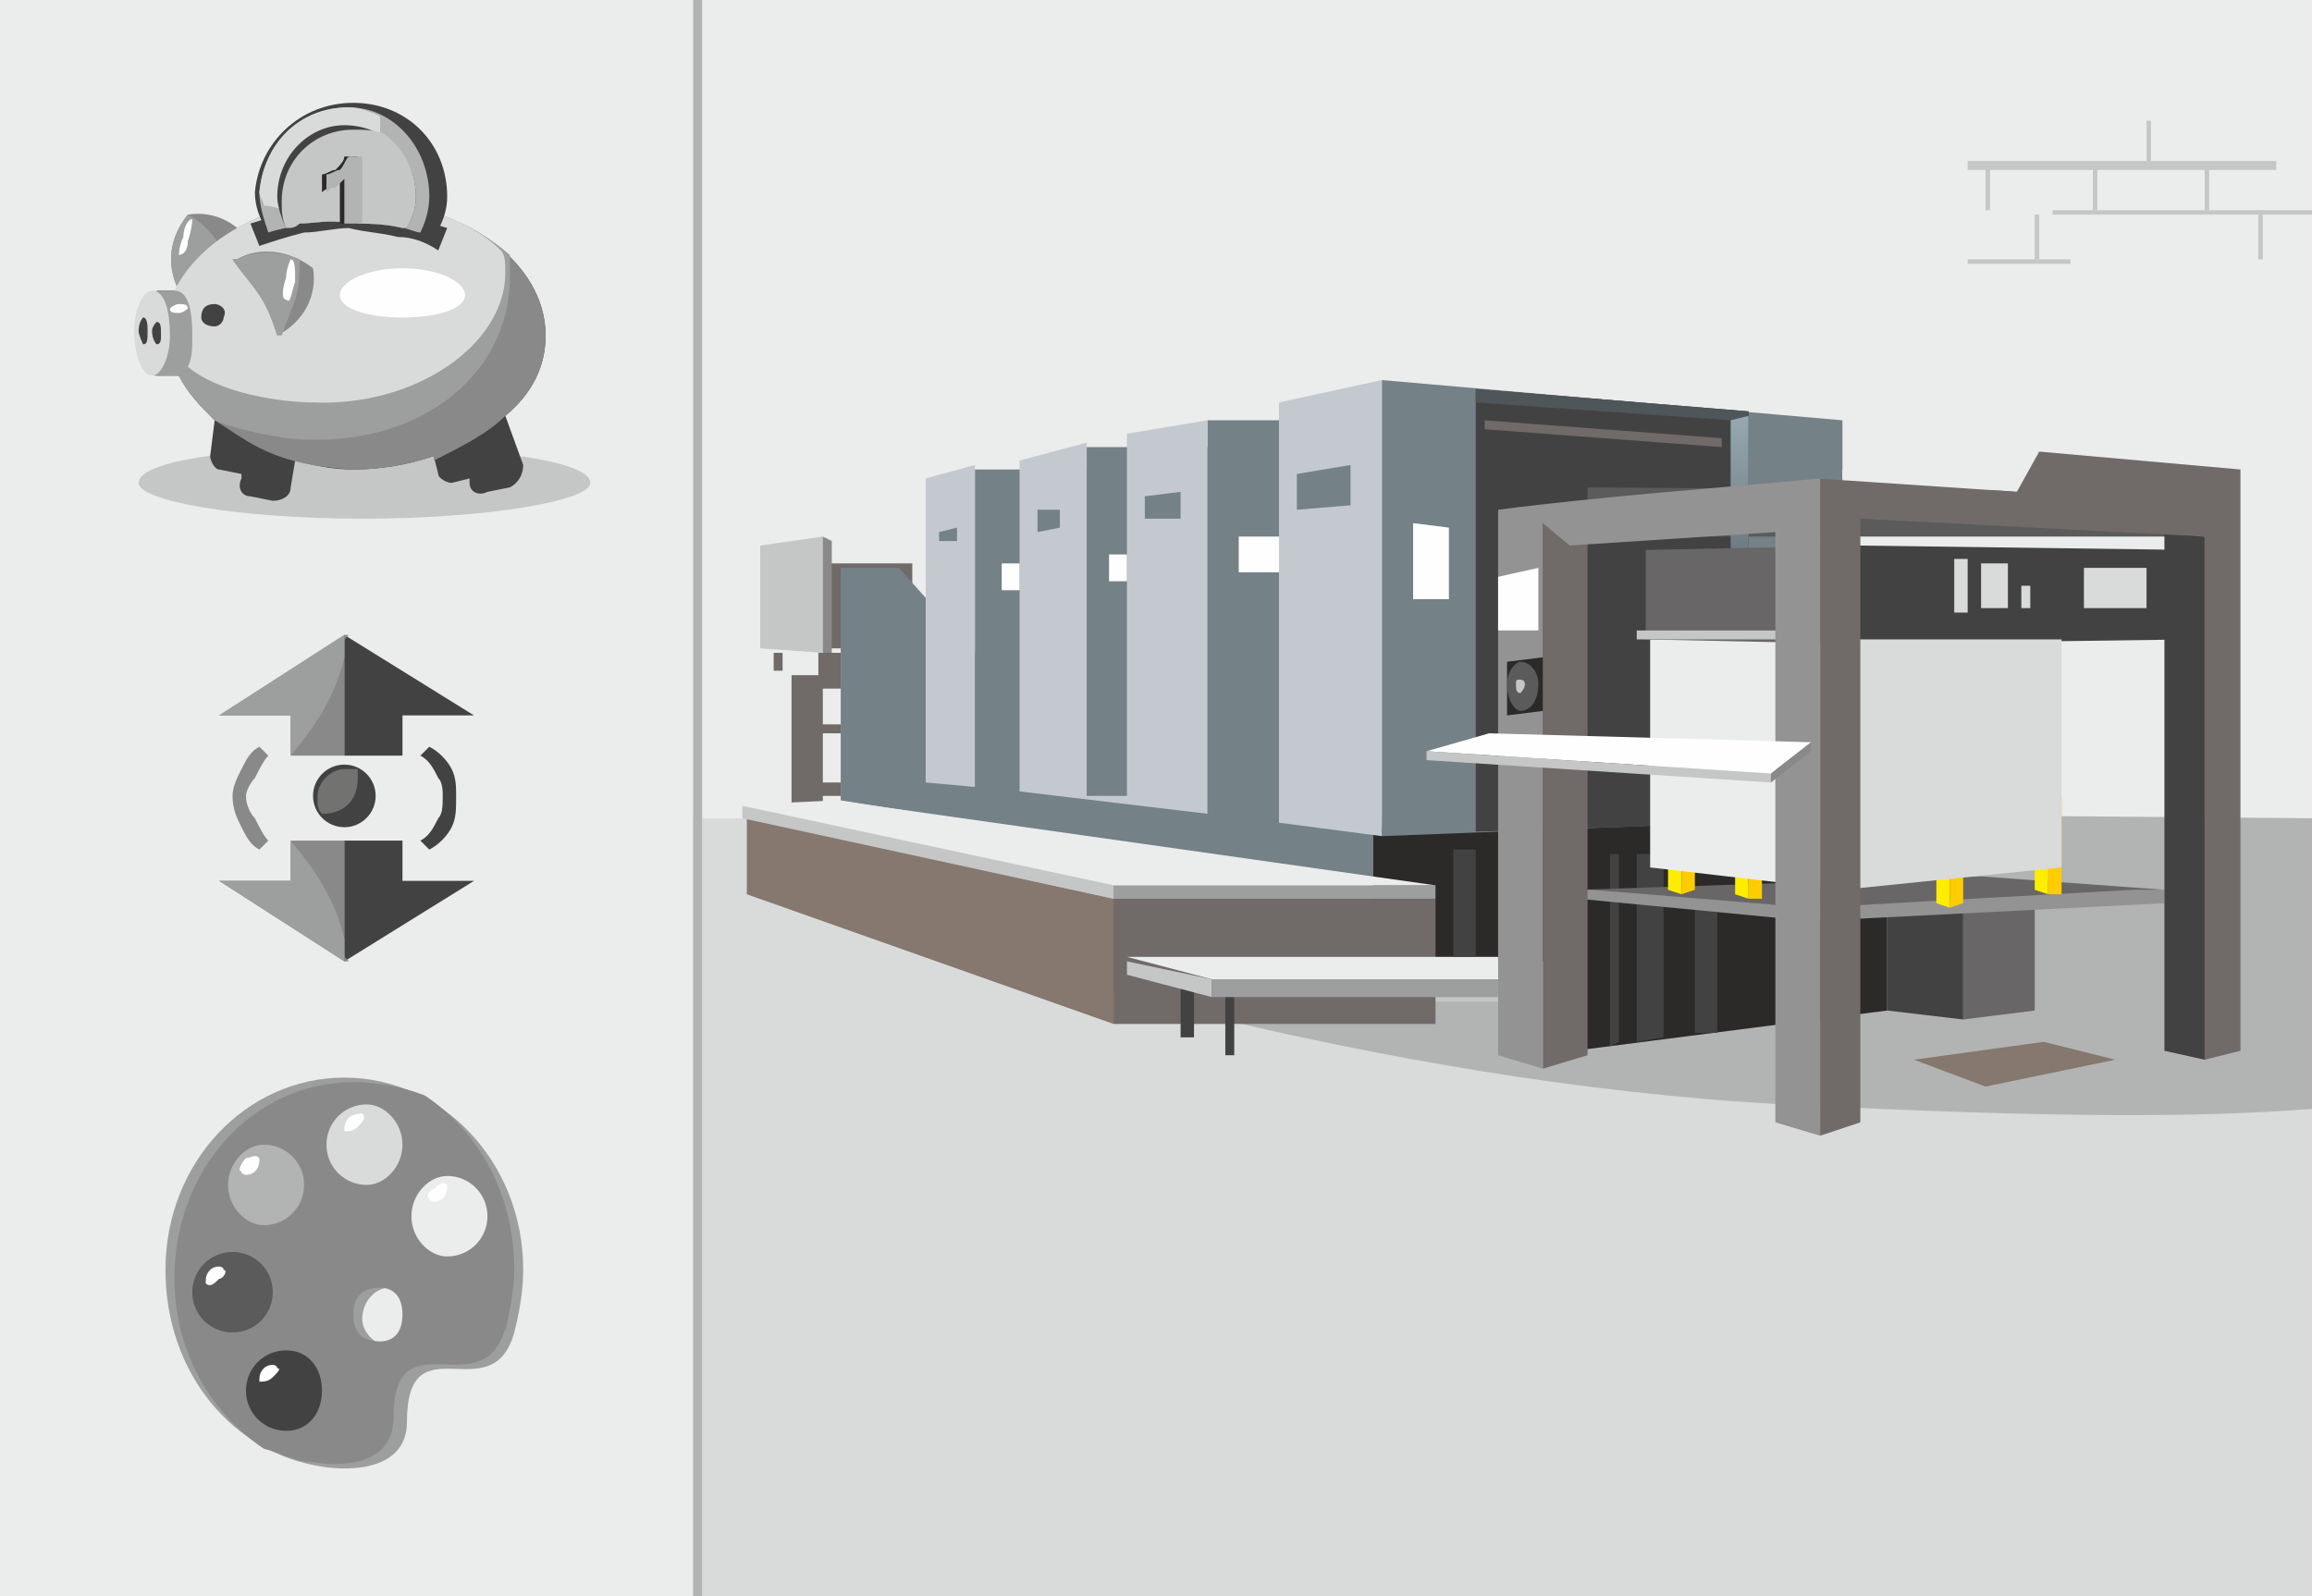 <?xml version="1.0" encoding="UTF-8"?>
<!DOCTYPE svg PUBLIC "-//W3C//DTD SVG 1.1//EN" "http://www.w3.org/Graphics/SVG/1.1/DTD/svg11.dtd">
<!-- Creator: CorelDRAW X7 -->
<svg xmlns="http://www.w3.org/2000/svg" xml:space="preserve" width="517px" height="357px" version="1.1" shape-rendering="geometricPrecision" text-rendering="geometricPrecision" image-rendering="optimizeQuality" fill-rule="evenodd" clip-rule="evenodd"
viewBox="0 0 517 357"
 xmlns:xlink="http://www.w3.org/1999/xlink">
 <defs>
      <linearGradient id="id0" gradientUnits="userSpaceOnUse" x1="390.565" y1="147.018" x2="390.565" y2="94.07">
       <stop offset="0" stop-opacity="1" stop-color="#4E565A"/>
       <stop offset="1" stop-opacity="1" stop-color="#96A7B1"/>
      </linearGradient>
 </defs>
 <g id="Слой_x0020_1">
  <g id="_615015024">
   <polygon fill="#EBECEC" points="0,0 517,0 517,357 0,357 "/>
   <polygon fill="#D9DADA" points="0,183 517,183 517,357 0,357 "/>
   <g>
    <path fill="#B2B3B3" d="M397 182c-124,-1 -265,4 -222,18 44,14 131,42 224,47 60,3 92,3 118,1l0 -65 -120 -1z"/>
    <g>
     <polygon fill="#2B2A29" points="352,176 422,172 422,226 352,235 352,215 307,215 307,185 352,185 "/>
     <path fill="#434242" d="M360 191l2 0 0 42 -2 1 0 -43zm24 40l-5 0 0 -31 5 0 0 31zm-12 1l-6 1 0 -42 6 0 0 41z"/>
     <polygon fill="#C5C6C6" points="319,215 339,215 339,224 319,224 "/>
     <polygon fill="#EBECEC" points="184,120 208,120 208,128 184,128 "/>
     <polygon fill="#706A68" points="185,126 204,126 204,145 185,145 "/>
     <polygon fill="#748187" points="412,94 309,85 309,187 412,183 "/>
     <polygon fill="#434242" points="391,92 330,87 330,186 391,184 "/>
     <polygon fill="#4E565A" points="391,92 330,87 330,90 387,94 391,94 "/>
     <polygon fill="#FEFEFE" points="324,118 316,117 316,134 324,134 "/>
     <polygon fill="#748187" points="218,105 243,105 243,100 270,100 270,94 307,94 307,195 307,198 188,179 188,127 201,127 218,146 "/>
     <path fill="#C3C9CE" d="M207 107l11 -3 0 72 -11 -1 0 -68zm21 -4l15 -4 0 79 9 0 0 -81 18 -3 0 88 -42 -5 0 -74zm58 -13l23 -5 0 102 -23 -3 0 -94z"/>
     <polygon fill="#748187" points="290,106 302,104 302,113 290,114 "/>
     <polygon fill="#FEFEFE" points="224,126 228,126 228,132 224,132 "/>
     <polygon fill="#FEFEFE" points="248,124 252,124 252,130 248,130 "/>
     <polygon fill="#FEFEFE" points="277,120 286,120 286,128 277,128 "/>
     <polygon fill="#748187" points="256,111 264,110 264,116 256,116 "/>
     <polygon fill="#748187" points="232,114 237,114 237,118 232,119 "/>
     <polygon fill="#748187" points="210,119 214,118 214,121 210,121 "/>
     <polygon fill="#706A68" points="249,201 321,201 321,229 249,229 "/>
     <polygon fill="#86776F" points="249,201 167,183 167,200 249,229 "/>
     <polygon fill="#706A68" points="173,146 175,146 175,150 173,150 "/>
     <polygon fill="#706A68" points="183,146 188,146 188,154 183,154 "/>
     <polygon fill="#706A68" points="183,162 188,162 188,164 183,164 "/>
     <polygon fill="#706A68" points="183,175 188,175 188,178 183,178 "/>
     <polygon fill="#706A68" points="177,151 184,151 184,182 177,182 "/>
     <polygon fill="#C5C6C6" points="249,198 166,180 166,183 249,201 "/>
     <polygon fill="#9D9E9E" points="249,201 321,201 321,198 249,198 "/>
     <polygon fill="#EBECEC" points="165,180 187,179 321,198 249,198 "/>
     <polygon fill="#C5C6C6" points="170,122 184,120 184,146 170,145 "/>
     <polygon fill="#898989" points="186,121 184,120 184,146 186,146 "/>
     <polygon fill="none" points="275,204 297,204 297,225 275,225 "/>
     <polygon fill="#686666" points="439,199 455,200 455,226 439,228 "/>
     <polygon fill="#434242" points="439,199 422,200 422,226 439,228 "/>
     <polygon fill="#5B5B5B" points="355,120 490,120 490,110 355,109 "/>
     <polygon fill="#686666" points="353,199 443,196 484,199 405,203 "/>
     <polygon fill="#949393" points="353,201 352,199 356,199 405,203 477,199 484,199 484,202 484,202 405,206 "/>
     <polygon fill="#FFED00" points="455,178 458,178 458,200 455,199 "/>
     <polygon fill="#FECC00" points="461,178 458,178 458,200 461,200 "/>
     <polygon fill="#FFED00" points="433,180 436,180 436,203 433,202 "/>
     <polygon fill="#FECC00" points="439,181 436,180 436,203 439,202 "/>
     <polygon fill="#FFED00" points="388,179 391,179 391,201 388,200 "/>
     <polygon fill="#FECC00" points="394,179 391,179 391,201 394,201 "/>
     <polygon fill="#FFED00" points="373,177 376,177 376,200 373,199 "/>
     <polygon fill="#FECC00" points="379,178 376,177 376,200 379,199 "/>
     <polygon fill="#434242" points="415,122 490,123 490,143 415,144 "/>
     <polygon fill="url(#id0)" points="387,94 391,93 391,184 387,183 "/>
     <polygon fill="#706A68" points="355,114 345,113 345,239 355,236 "/>
     <polygon fill="#D9DADA" points="413,143 461,143 461,194 412,199 "/>
     <polygon fill="#434242" points="493,120 493,237 484,235 484,119 "/>
     <polygon fill="#EBECEC" points="412,105 456,101 451,110 412,107 "/>
     <polygon fill="#86776F" points="428,237 457,233 473,237 444,243 "/>
     <polygon fill="#D9DADA" points="437,125 440,125 440,137 437,137 "/>
     <polygon fill="#D9DADA" points="443,126 449,126 449,136 443,136 "/>
     <polygon fill="#D9DADA" points="452,131 454,131 454,136 452,136 "/>
     <polygon fill="#D9DADA" points="466,127 480,127 480,136 466,136 "/>
     <polygon fill="#EBECEC" points="413,143 369,143 369,194 412,199 "/>
     <polygon fill="#686666" points="415,122 368,123 368,143 415,144 "/>
     <polygon fill="#706A68" points="493,120 493,237 501,235 501,107 501,105 456,101 451,110 406,107 407,107 407,107 407,254 416,251 416,116 416,116 "/>
     <polygon fill="#C5C6C6" points="366,141 400,141 400,143 366,143 "/>
     <path fill="#949393" d="M335 114c23,-3 51,-5 72,-7l0 147 -10 -3 0 -132 -46 3 -6 -5 0 122 -10 -3 0 -122z"/>
     <polygon fill="#FEFEFE" points="335,129 344,127 344,141 335,141 "/>
     <polygon fill="#2B2A29" points="337,148 345,147 345,159 337,160 "/>
     <polygon fill="#FEFEFE" points="333,164 405,166 396,173 319,168 "/>
     <polygon fill="#C5C6C6" points="319,168 396,173 396,175 319,170 "/>
     <polygon fill="#898989" points="405,166 396,173 396,175 405,168 "/>
     <path fill="#5B5B5B" d="M340 148c2,0 4,2 4,5 0,4 -2,6 -4,6 -1,0 -3,-2 -3,-6 0,-3 2,-5 3,-5z"/>
     <path fill="#C5C6C6" d="M340 152c0,0 1,0 1,1 0,1 -1,2 -1,2 -1,0 -1,-1 -1,-2 0,-1 0,-1 1,-1z"/>
     <polygon fill="#EBECEC" points="335,219 271,219 252,214 335,214 "/>
     <polygon fill="#434242" points="264,221 267,221 267,232 264,232 "/>
     <polygon fill="#434242" points="274,222 276,222 276,236 274,236 "/>
     <polygon fill="#C5C6C6" points="271,219 252,215 252,218 271,223 "/>
     <polygon fill="#9D9E9E" points="271,223 335,223 335,219 271,219 "/>
     <polygon fill="#434242" points="325,190 330,190 330,214 325,214 "/>
     <polygon fill="#706A68" points="332,96 332,94 385,98 385,100 "/>
    </g>
   </g>
   <g>
    <polygon fill="#C5C6C6" points="509,38 440,38 440,36 509,36 "/>
    <polygon fill="#C5C6C6" points="517,48 459,48 459,47 517,47 "/>
    <polygon fill="#C5C6C6" points="463,59 440,59 440,58 463,58 "/>
    <polygon fill="#C5C6C6" points="493,47 493,37 494,37 494,47 "/>
    <polygon fill="#C5C6C6" points="468,47 468,37 469,37 469,47 "/>
    <polygon fill="#C5C6C6" points="444,47 444,37 445,37 445,47 "/>
    <polygon fill="#C5C6C6" points="480,37 480,27 481,27 481,37 "/>
    <polygon fill="#C5C6C6" points="505,58 505,48 506,48 506,58 "/>
    <polygon fill="#C5C6C6" points="455,58 455,48 456,48 456,58 "/>
   </g>
   <polygon fill="#EBECEC" points="0,0 155,0 155,357 0,357 "/>
   <g>
    <path fill="#C5C6C6" d="M81 100c28,0 51,3 51,8 0,4 -23,8 -51,8 -28,0 -50,-4 -50,-8 0,-5 22,-8 50,-8z"/>
    <g>
     <path fill="#898989" d="M58 56c-1,0 -1,0 -1,0 -3,-6 -9,-9 -15,-8 -4,5 -5,11 -2,17 0,0 0,0 1,1 2,-3 4,-5 7,-6 3,-2 6,-3 10,-4z"/>
     <path fill="#9D9E9E" d="M42 48l0 0c-4,5 -5,11 -2,17 0,0 0,0 1,1 2,-3 4,-5 7,-6 1,-1 2,-1 3,-2 -2,-4 -5,-8 -9,-10z"/>
     <path fill="#434242" d="M80 45c24,0 42,14 42,30 0,7 -3,13 -9,18l4 11c0,2 -1,4 -3,5l-5 1c-2,1 -4,0 -4,-2l0 -1 -4 1c-1,0 -3,-1 -3,-2l-1 -4c-6,2 -12,3 -18,3 -5,0 -9,-1 -13,-2l-1 6c0,2 -2,3 -4,3l-5 -1c-2,0 -3,-2 -2,-4l0 -1c0,0 0,0 0,0l-5 -1c-1,0 -2,-2 -2,-3l1 -8c-3,-3 -6,-6 -8,-10l-5 0c-1,0 -3,-1 -3,-3l1 -13c0,-2 1,-3 3,-3l4 0c5,-12 21,-21 40,-20z"/>
     <path fill="#898989" d="M80 45c24,0 42,14 42,30 0,7 -3,13 -9,18l0 0c-4,4 -10,7 -16,10l0 -1c-6,2 -12,3 -18,3 -18,-1 -23,-6 -31,-11 -3,-3 -6,-6 -8,-10l-5 0c-1,0 -3,-1 -3,-3l1 -13c0,-2 1,-3 3,-3l4 0c5,-12 21,-21 40,-20z"/>
     <path fill="#9D9E9E" d="M80 45c14,0 26,5 34,12 0,2 0,3 0,5 0,23 -22,39 -50,36 -6,-1 -11,-2 -16,-4l0 0c-3,-3 -6,-6 -8,-10l-5 0c-1,0 -3,-1 -3,-3l1 -13c0,-2 1,-3 3,-3l4 0c5,-12 21,-21 40,-20z"/>
     <path fill="#D9DADA" d="M80 45c13,0 25,4 32,11 1,1 1,3 1,5 0,16 -20,30 -43,29 -7,0 -21,-2 -28,-8 1,-2 1,-4 1,-7 0,-6 -1,-10 -4,-10 6,-12 22,-21 41,-20z"/>
     <path fill="none" d="M59 66c6,-2 14,-4 21,-3 7,0 15,1 21,4"/>
     <path fill="#434242" d="M56 50c3,-1 7,-2 11,-3 3,0 7,-1 11,0 4,0 8,0 12,1 3,1 7,2 10,3l-2 5c-3,-2 -6,-3 -9,-3 -4,-1 -7,-1 -11,-2 -3,0 -7,1 -10,1 -4,1 -7,2 -10,3l-2 -5z"/>
     <path fill="#434242" d="M48 68c1,0 3,1 2,3 0,1 -1,2 -2,2 -2,0 -3,-1 -3,-2 0,-2 1,-3 3,-3z"/>
     <g>
      <path fill="#898989" d="M52 58c0,0 0,0 1,0 5,-3 12,-2 17,2 1,6 -2,12 -8,15 0,0 0,0 0,0 -1,-3 -2,-6 -4,-9 -2,-3 -4,-5 -6,-8z"/>
      <path fill="#9D9E9E" d="M52 58c0,0 0,0 1,0 4,-2 9,-2 14,0 0,3 0,6 -1,9 -1,3 -2,5 -3,8 -1,0 -1,0 -1,0 0,0 0,0 0,0 -1,-3 -2,-6 -4,-9 -2,-3 -4,-5 -6,-8z"/>
     </g>
     <path fill="#D9DADA" d="M34 65c3,0 4,5 4,10 0,5 -2,9 -4,9 -2,0 -4,-4 -4,-10 0,-5 2,-9 4,-9z"/>
     <path fill="#434242" d="M32 71c1,0 1,2 1,3 0,2 0,3 -1,3 0,0 -1,-2 -1,-3 0,-2 1,-3 1,-3z"/>
     <path fill="#434242" d="M35 72c1,0 1,1 1,3 0,1 0,2 -1,2 0,0 -1,-1 -1,-3 0,-1 1,-2 1,-2z"/>
     <path fill="#FEFEFE" d="M90 60c8,0 14,3 14,6 0,3 -6,5 -14,5 -8,0 -14,-2 -14,-5 0,-3 6,-6 14,-6z"/>
     <path fill="#FEFEFE" d="M64 62c0,-2 1,-4 1,-4 1,0 1,2 1,5 -1,3 -1,5 -2,4 -1,0 -1,-2 0,-5z"/>
     <path fill="#FEFEFE" d="M40 68c1,0 2,0 2,1 0,0 -1,1 -2,1 -1,0 -2,0 -2,-1 0,0 1,-1 2,-1z"/>
     <path fill="#FEFEFE" d="M41 53c0,-2 1,-4 2,-4 0,0 0,2 -1,5 0,2 -1,3 -2,3 0,0 0,-2 1,-4z"/>
     <g>
      <path fill="#434242" d="M79 23c12,0 21,9 21,21 0,3 -1,6 -3,9 -2,-1 -5,-2 -7,-2 -4,-1 -8,-1 -12,-1 -4,-1 -8,0 -11,0 -3,1 -5,1 -7,2 -2,-3 -3,-6 -3,-9 1,-11 10,-20 22,-20z"/>
      <path fill="#B2B3B3" d="M78 24c10,0 18,9 18,20 0,3 -1,6 -2,8 -1,0 -3,-1 -4,-1 -4,-1 -8,-1 -12,-1 -4,-1 -8,0 -11,0 -2,1 -4,1 -7,2 -1,-3 -2,-6 -2,-9 1,-11 9,-19 20,-19z"/>
      <path fill="#D9DADA" d="M78 24c2,0 5,1 7,2 0,1 0,2 0,3 0,10 -9,18 -20,18 -2,0 -4,-1 -6,-1 0,-1 -1,-2 -1,-3 1,-11 9,-19 20,-19z"/>
      <path fill="#434242" d="M64 51c-1,-2 -2,-5 -2,-7 0,-9 7,-16 15,-16 9,0 16,7 16,16 0,3 -1,5 -2,7 -1,0 -1,0 -1,0 -4,-1 -8,-1 -12,-1 -4,-1 -8,0 -11,0 -1,1 -2,1 -3,1z"/>
      <path fill="#C5C6C6" d="M64 51c-1,-2 -1,-4 -1,-6 0,-9 7,-16 16,-16 2,0 5,0 7,1 4,3 7,8 7,14 0,3 -1,5 -2,7 0,0 -1,0 -1,0 -4,-1 -8,-1 -12,-1 -4,-1 -8,0 -11,0 -1,1 -2,1 -3,1z"/>
      <g>
       <path fill="#2B2A29" fill-rule="nonzero" d="M80 35l0 15c0,0 -1,0 -2,0 0,0 -1,0 -2,0l0 -10c0,1 -1,1 -2,2 0,0 -1,0 -2,1l0 -4c1,0 2,-1 3,-1 1,-1 2,-2 2,-3l3 0z"/>
       <path fill="#B2B3B3" d="M81 35l0 15c-1,0 -2,0 -3,0 0,0 -1,0 -1,0l0 -10c-1,1 -1,1 -2,2 -1,0 -1,0 -2,1l0 -4c1,0 2,-1 3,-1 1,-1 1,-2 2,-3l3 0z"/>
      </g>
     </g>
    </g>
   </g>
   <polygon fill="#B2B3B3" points="157,0 155,0 155,357 157,357 "/>
   <g>
    <g>
     <circle fill="#434242" cx="77" cy="178" r="7"/>
     <path fill="#727271" d="M77 172c1,0 2,0 3,0 0,1 0,1 0,2 0,5 -3,8 -8,8l0 0c-1,-1 -1,-2 -1,-4 0,-3 3,-6 6,-6z"/>
    </g>
    <g>
     <g>
      <path fill="#898989" d="M77 142c0,9 0,18 0,27l-12 0 0 -9 -16 0 28 -18z"/>
      <path fill="#434242" d="M77 142c0,9 0,18 0,27l13 0 0 -9 16 0 -29 -18z"/>
     </g>
     <g>
      <path fill="#9D9E9E" d="M77 142l0 2c0,1 0,2 0,3 -2,9 -7,16 -12,22l0 0 0 -9 -16 0 28 -18z"/>
      <path fill="#898989" d="M77 142l0 2c0,-1 0,-1 1,-2l-1 0z"/>
     </g>
     <g>
      <g>
       <path fill="#898989" d="M77 215c0,-9 0,-18 0,-27l-12 0 0 9 -16 0 28 18z"/>
       <path fill="#434242" d="M77 215c0,-9 0,-18 0,-27l13 0 0 9 16 0 -29 18z"/>
      </g>
      <g>
       <path fill="#9D9E9E" d="M77 215l0 -2c0,-1 0,-2 0,-3 -2,-9 -7,-16 -12,-22l0 0 0 9 -16 0 28 18z"/>
       <path fill="#898989" d="M77 215l0 -2c0,1 0,1 1,2l-1 0z"/>
      </g>
     </g>
    </g>
    <g>
     <path fill="#898989" d="M58 190c-2,-1 -3,-3 -4,-5 -1,-2 -2,-4 -2,-7 0,-2 1,-4 2,-6 1,-2 2,-4 4,-5l2 2c-1,1 -2,3 -3,5 -1,1 -2,3 -2,4 0,2 1,4 2,5 1,2 2,4 3,5l-2 2z"/>
     <path fill="#434242" d="M96 190c2,-1 4,-3 5,-5 1,-2 1,-4 1,-7 0,-2 0,-4 -1,-6 -1,-2 -3,-4 -5,-5l-2 2c2,1 3,3 4,5 1,1 1,3 1,4 0,2 0,4 -1,5 -1,2 -2,4 -4,5l2 2z"/>
    </g>
   </g>
   <g>
    <path fill="#9D9E9E" d="M77 241c22,0 40,19 40,43 0,5 -1,10 -2,14 0,0 0,0 0,0 -5,18 -24,-3 -24,20 0,11 -13,11 -19,10 0,0 0,0 0,0 -20,-3 -35,-21 -35,-44 0,-24 18,-43 40,-43zm10 47c3,0 6,3 6,7 0,3 -3,6 -6,6 -3,0 -6,-3 -6,-6 0,-4 3,-7 6,-7z"/>
    <path fill="#898989" d="M95 245c12,8 20,22 20,39 0,4 -1,9 -2,14 0,-1 0,-1 0,-1 -5,18 -25,-3 -25,20 0,11 -12,11 -18,10 0,0 0,0 0,0 -4,0 -7,-2 -11,-3 -12,-8 -20,-22 -20,-38 0,-25 18,-44 40,-44 5,0 11,1 16,3zm-10 43c3,0 5,2 5,6 0,4 -2,6 -5,6 -4,0 -6,-2 -6,-6 0,-4 2,-6 6,-6z"/>
    <path fill="#434242" d="M64 302c5,0 8,4 8,9 0,5 -3,9 -8,9 -5,0 -9,-4 -9,-9 0,-5 4,-9 9,-9z"/>
    <path fill="#5B5B5B" d="M52 280c5,0 9,4 9,9 0,5 -4,9 -9,9 -5,0 -9,-4 -9,-9 0,-5 4,-9 9,-9z"/>
    <path fill="#B2B3B3" d="M59 256c5,0 9,4 9,9 0,5 -4,9 -9,9 -4,0 -8,-4 -8,-9 0,-5 4,-9 8,-9z"/>
    <path fill="#D9DADA" d="M82 247c4,0 8,4 8,9 0,5 -4,9 -8,9 -5,0 -9,-4 -9,-9 0,-5 4,-9 9,-9z"/>
    <path fill="#EBECEC" d="M100 263c5,0 9,4 9,9 0,5 -4,9 -9,9 -4,0 -8,-4 -8,-9 0,-5 4,-9 8,-9z"/>
    <path fill="#FEFEFE" d="M55 259c1,0 2,-1 3,0 0,1 0,2 -1,3 -1,1 -3,1 -3,0 -1,0 0,-2 1,-3z"/>
    <path fill="#FEFEFE" d="M78 250c1,-1 3,-1 3,-1 1,1 0,2 -1,3 -1,1 -2,1 -3,1 0,-1 0,-2 1,-3z"/>
    <path fill="#FEFEFE" d="M97 266c1,-1 2,-2 3,-1 0,1 0,2 -1,3 -1,1 -3,1 -3,0 -1,0 0,-2 1,-2z"/>
    <path fill="#FEFEFE" d="M47 284c1,-1 3,-1 3,0 1,0 0,2 -1,2 -1,1 -2,2 -3,1 0,-1 0,-2 1,-3z"/>
    <path fill="#FEFEFE" d="M59 306c1,-1 3,-1 3,0 1,0 0,1 -1,2 -1,1 -2,1 -3,1 0,-1 0,-2 1,-3z"/>
   </g>
  </g>
 </g>
</svg>
